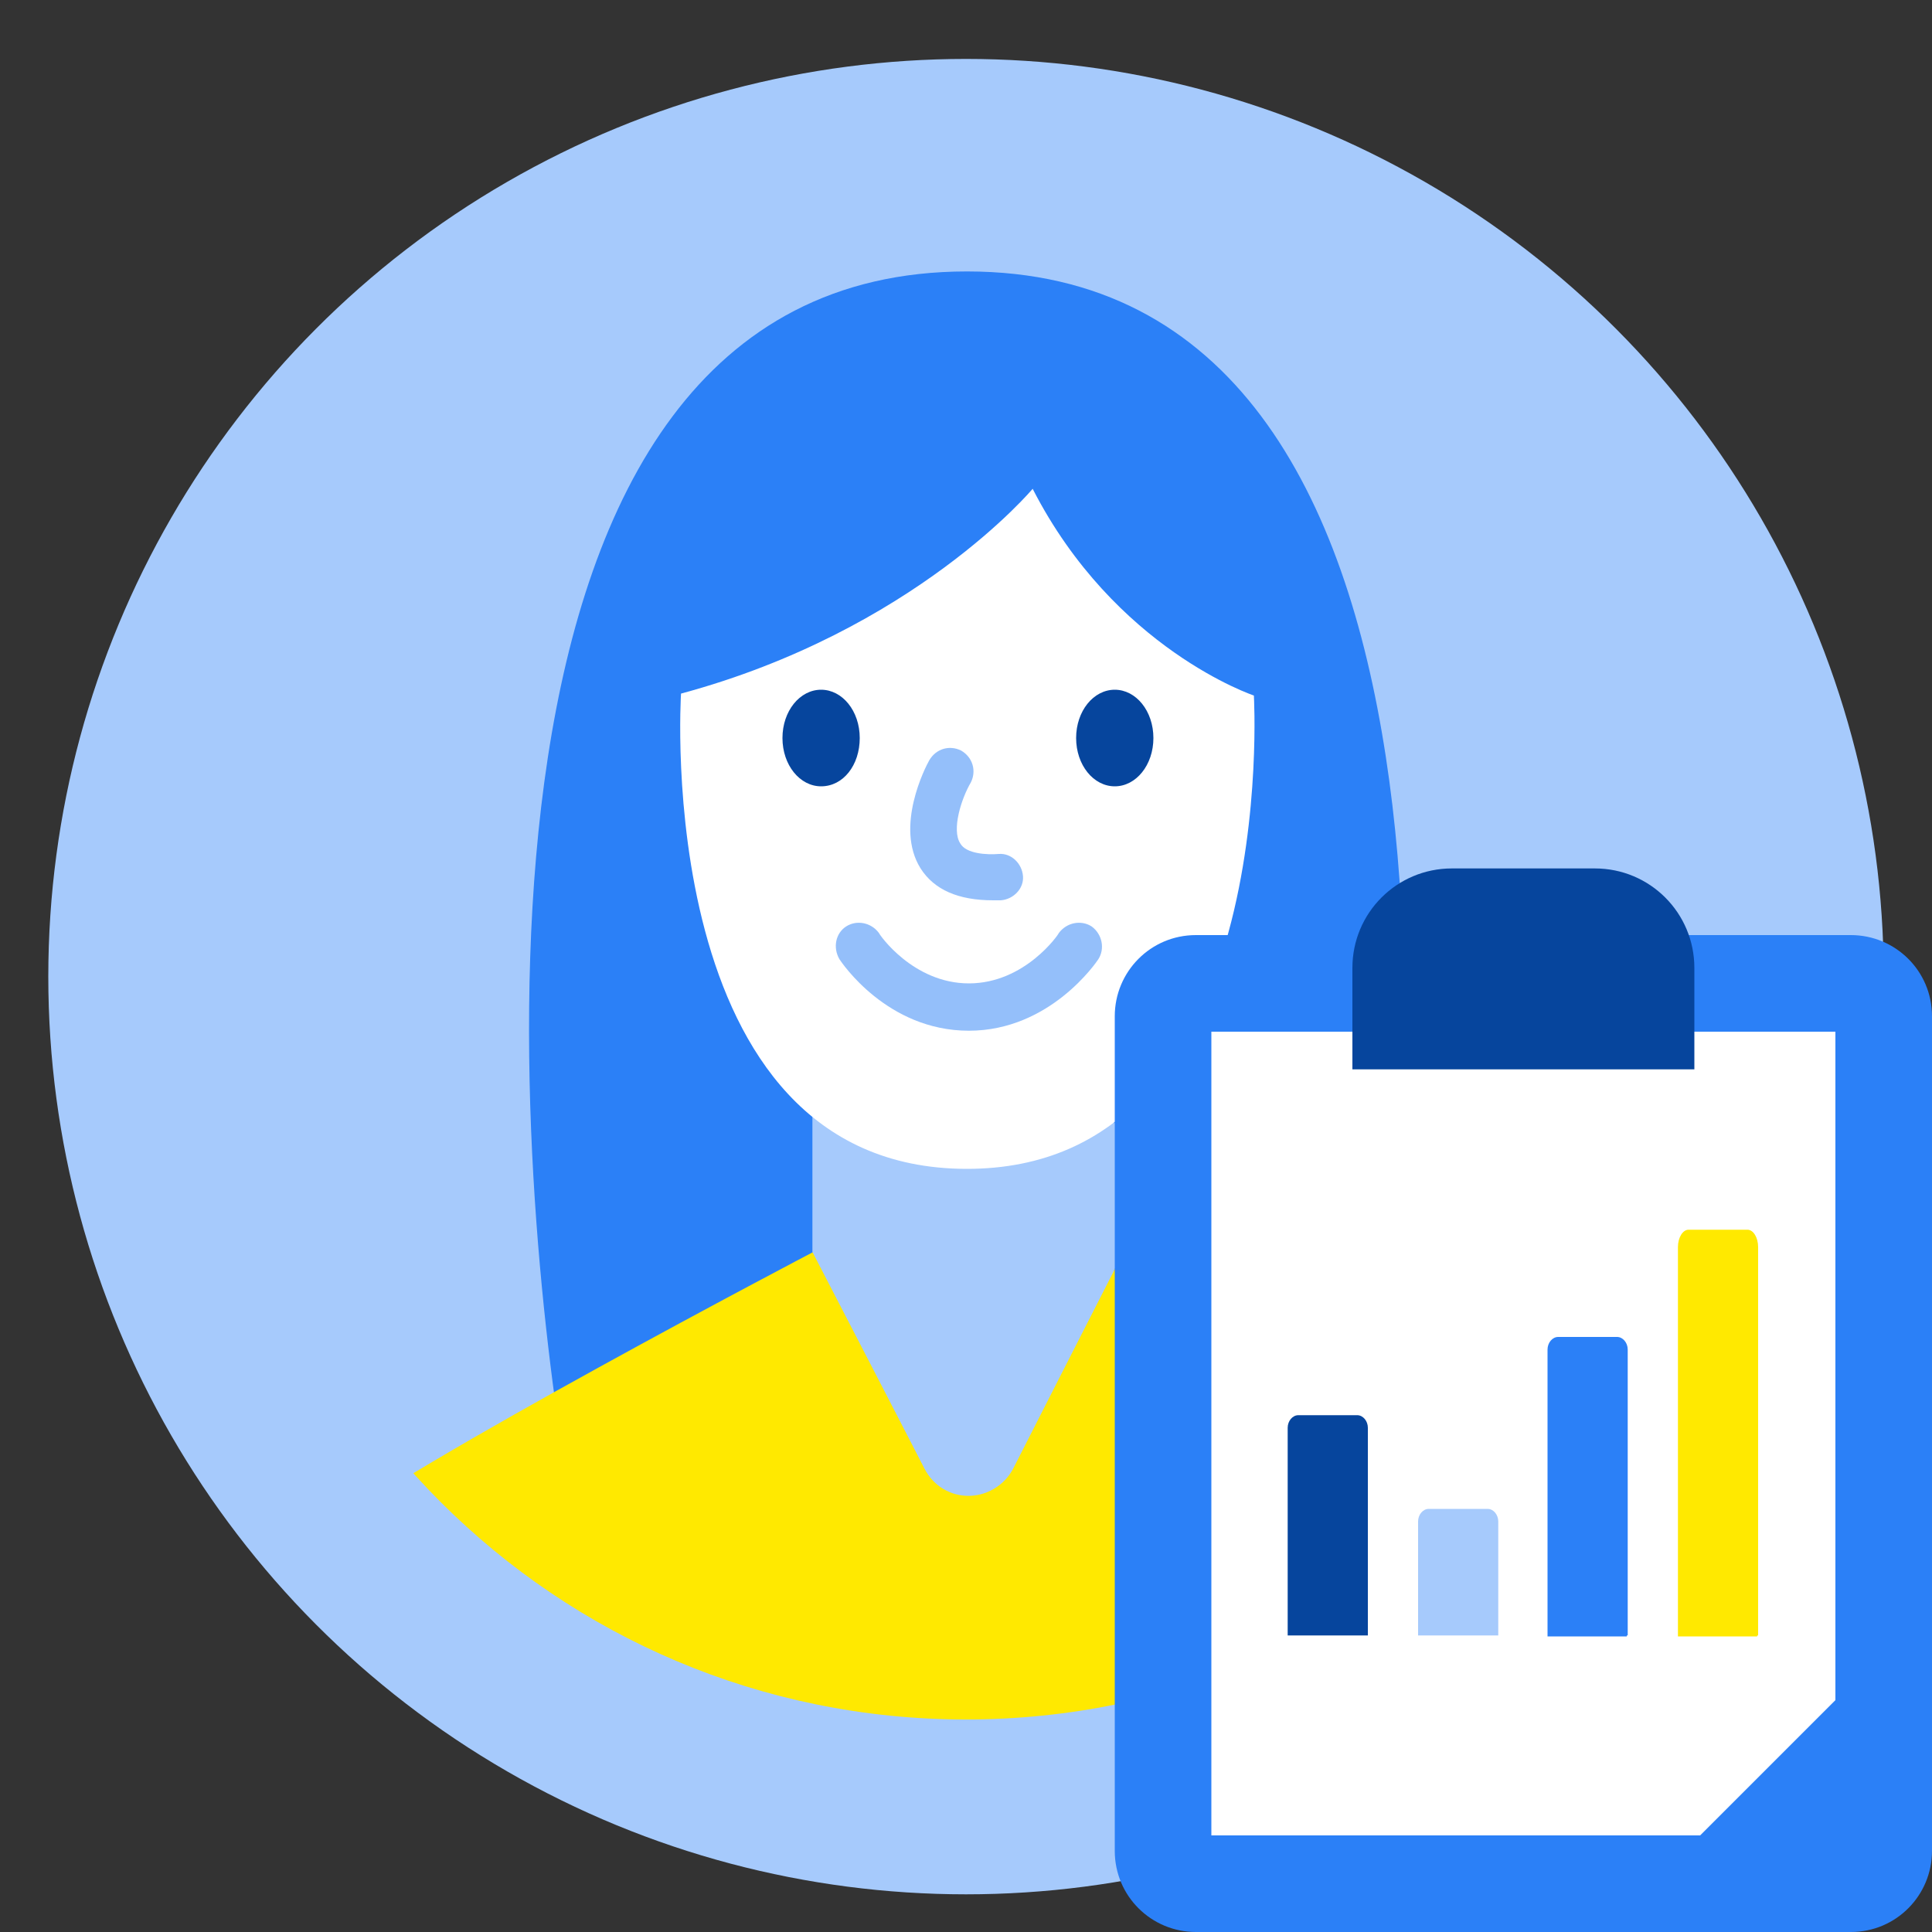 <?xml version="1.0" encoding="utf-8"?>
<!-- Generator: Adobe Illustrator 24.0.0, SVG Export Plug-In . SVG Version: 6.00 Build 0)  -->
<svg version="1.1" id="Calque_1" xmlns="http://www.w3.org/2000/svg" xmlns:xlink="http://www.w3.org/1999/xlink" x="0px" y="0px"
	 viewBox="0 0 200 200" style="enable-background:new 0 0 200 200;" xml:space="preserve">
<rect x="0" y="0" width="200" height="200" fill="#333333" stroke="none"/>
<style type="text/css">
	.st0{fill:#A6CAFC;}
	.st1{fill:#2B80F7;}
	.st2{clip-path:url(#SVGID_2_);fill:#FFE900;}
	.st3{fill:#FFFFFF;}
	.st4{opacity:0.5;fill:#2B80F7;enable-background:new    ;}
	.st5{fill:#06459D;}
	.st6{fill:#FFE900;}
</style>
<circle class="st0" cx="100" cy="101.1" r="95"/>
<path class="st1" d="M85.2,136.6v-23.1c-14.6-11.9-12.7-40.9-12.7-40.9c22.5-6.1,34-19.8,34-19.8c7.9,15.6,21.4,20,21.4,20
	s1.7,28.6-12.7,40.6l0.1,0.1v23.2c0,0,13.6,7.1,26.5,14.4c4.9-30.2,13.4-123-41.7-123c-55.2,0-46.6,93.1-41.7,123.2
	C71.4,143.9,85.2,136.6,85.2,136.6z"/>
<g>
	<g>
		<defs>
			<path id="SVGID_1_" d="M176.9,101.1c0,42.5-34.4,76.9-76.9,76.9s-76.9-34.4-76.9-76.9S57.5-6,100-6S176.9,58.6,176.9,101.1z"/>
		</defs>
		<clipPath id="SVGID_2_">
			<use xlink:href="#SVGID_1_"  style="overflow:visible;"/>
		</clipPath>
		<path class="st2" d="M116.3,129.6c0,0,42.2,22.1,51.1,29.3c7.1,5.8,9.3,18.2,9.8,22.9c0.1,1-0.6,1.8-1.6,24.2H24.9
			c-1-22.4-1.7-23.3-1.6-24.2c0.6-4.6,2.7-17.1,9.8-22.9c8.9-7.2,51.1-29.3,51.1-29.3L95.7,152c1.9,3.7,7.3,3.7,9.2,0L116.3,129.6z"
			/>
	</g>
</g>
<path class="st0" d="M104.8,152l11.5-22.4v-14.1c-4,3.3-9.3,5.5-16,5.5c-6.8,0-12.1-2.1-16.2-5.5v14.1L95.7,152
	C97.6,155.8,102.9,155.8,104.8,152z"/>
<path class="st3" d="M70.5,71.8c0,0-3.2,49.1,29.5,49.2s29.8-49,29.8-49s-14.4-4.8-22.9-21.4C106.9,50.6,94.6,65.3,70.5,71.8z"/>
<path class="st4" d="M102.8,93.2c0.3,0,0.5,0,0.8,0c1.3-0.1,2.4-1.2,2.3-2.5s-1.2-2.4-2.5-2.3c-1.2,0.1-3.4,0-4-1.1
	c-0.9-1.4,0.1-4.6,1.1-6.3c0.6-1.2,0.2-2.6-1-3.3c-1.2-0.6-2.6-0.2-3.3,1c-0.4,0.7-3.6,6.9-0.9,11.2C96.7,92.1,99.2,93.2,102.8,93.2
	z"/>
<path class="st5" d="M89,76.4c0-2.8-1.8-5-4-5s-4,2.2-4,5s1.8,5,4,5C87.3,81.4,89,79.2,89,76.4z"/>
<path class="st5" d="M115.4,81.4c2.2,0,4-2.2,4-5s-1.8-5-4-5s-4,2.2-4,5C111.4,79.2,113.2,81.4,115.4,81.4z"/>
<path class="st4" d="M87.6,95.9c-1.1,0.7-1.4,2.2-0.7,3.4c0.2,0.3,4.9,7.4,13.4,7.4c8.4,0,13.2-7.1,13.4-7.4
	c0.7-1.1,0.4-2.6-0.7-3.4c-1.1-0.7-2.6-0.4-3.4,0.7c0,0.1-3.5,5.2-9.3,5.2S91,96.7,91,96.6C90.2,95.5,88.7,95.2,87.6,95.9z"/>
<g>
	<g>
		<path class="st3" d="M123.8,195c-1.9,0-3.4-1.5-3.4-3.4v-86.4c0-1.9,1.5-3.4,3.4-3.4h67.8c1.9,0,3.4,1.5,3.4,3.4v86.4
			c0,1.9-1.5,3.4-3.4,3.4H123.8z"/>
		<path class="st1" d="M190,106.8V190h-64.6v-83.2H190 M191.6,96.8h-67.8c-4.7,0-8.4,3.8-8.4,8.4v86.4c0,4.7,3.8,8.4,8.4,8.4h67.8
			c4.7,0,8.4-3.8,8.4-8.4v-86.4C200,100.5,196.2,96.8,191.6,96.8L191.6,96.8z"/>
	</g>
	<g>
		<path class="st5" d="M141.6,169.3v-21.5c0-0.7-0.5-1.3-1.1-1.3h-6.1c-0.6,0-1.1,0.6-1.1,1.3v21.5H141.6z"/>
		<path class="st0" d="M155.1,169.3v-11.8c0-0.7-0.5-1.3-1.1-1.3h-6.1c-0.6,0-1.1,0.6-1.1,1.3v11.8H155.1z"/>
		<path class="st1" d="M168.5,169.3v-29.6c0-0.7-0.5-1.3-1.1-1.3h-6.1c-0.6,0-1.1,0.6-1.1,1.3v29.7h8.2V169.3z"/>
		<path class="st6" d="M182,169.3v-40.2c0-1-0.5-1.8-1.1-1.8h-6.1c-0.6,0-1.1,0.8-1.1,1.8v40.3h8.2V169.3z"/>
	</g>
	<path class="st5" d="M140,110.7v-10.5c0-5.7,4.6-10.3,10.3-10.3h14.8c5.7,0,10.3,4.6,10.3,10.3v10.5H140z"/>
</g>
<polygon class="st1" points="170.3,195.7 194.7,171.3 194.7,195 "/>
</svg>
